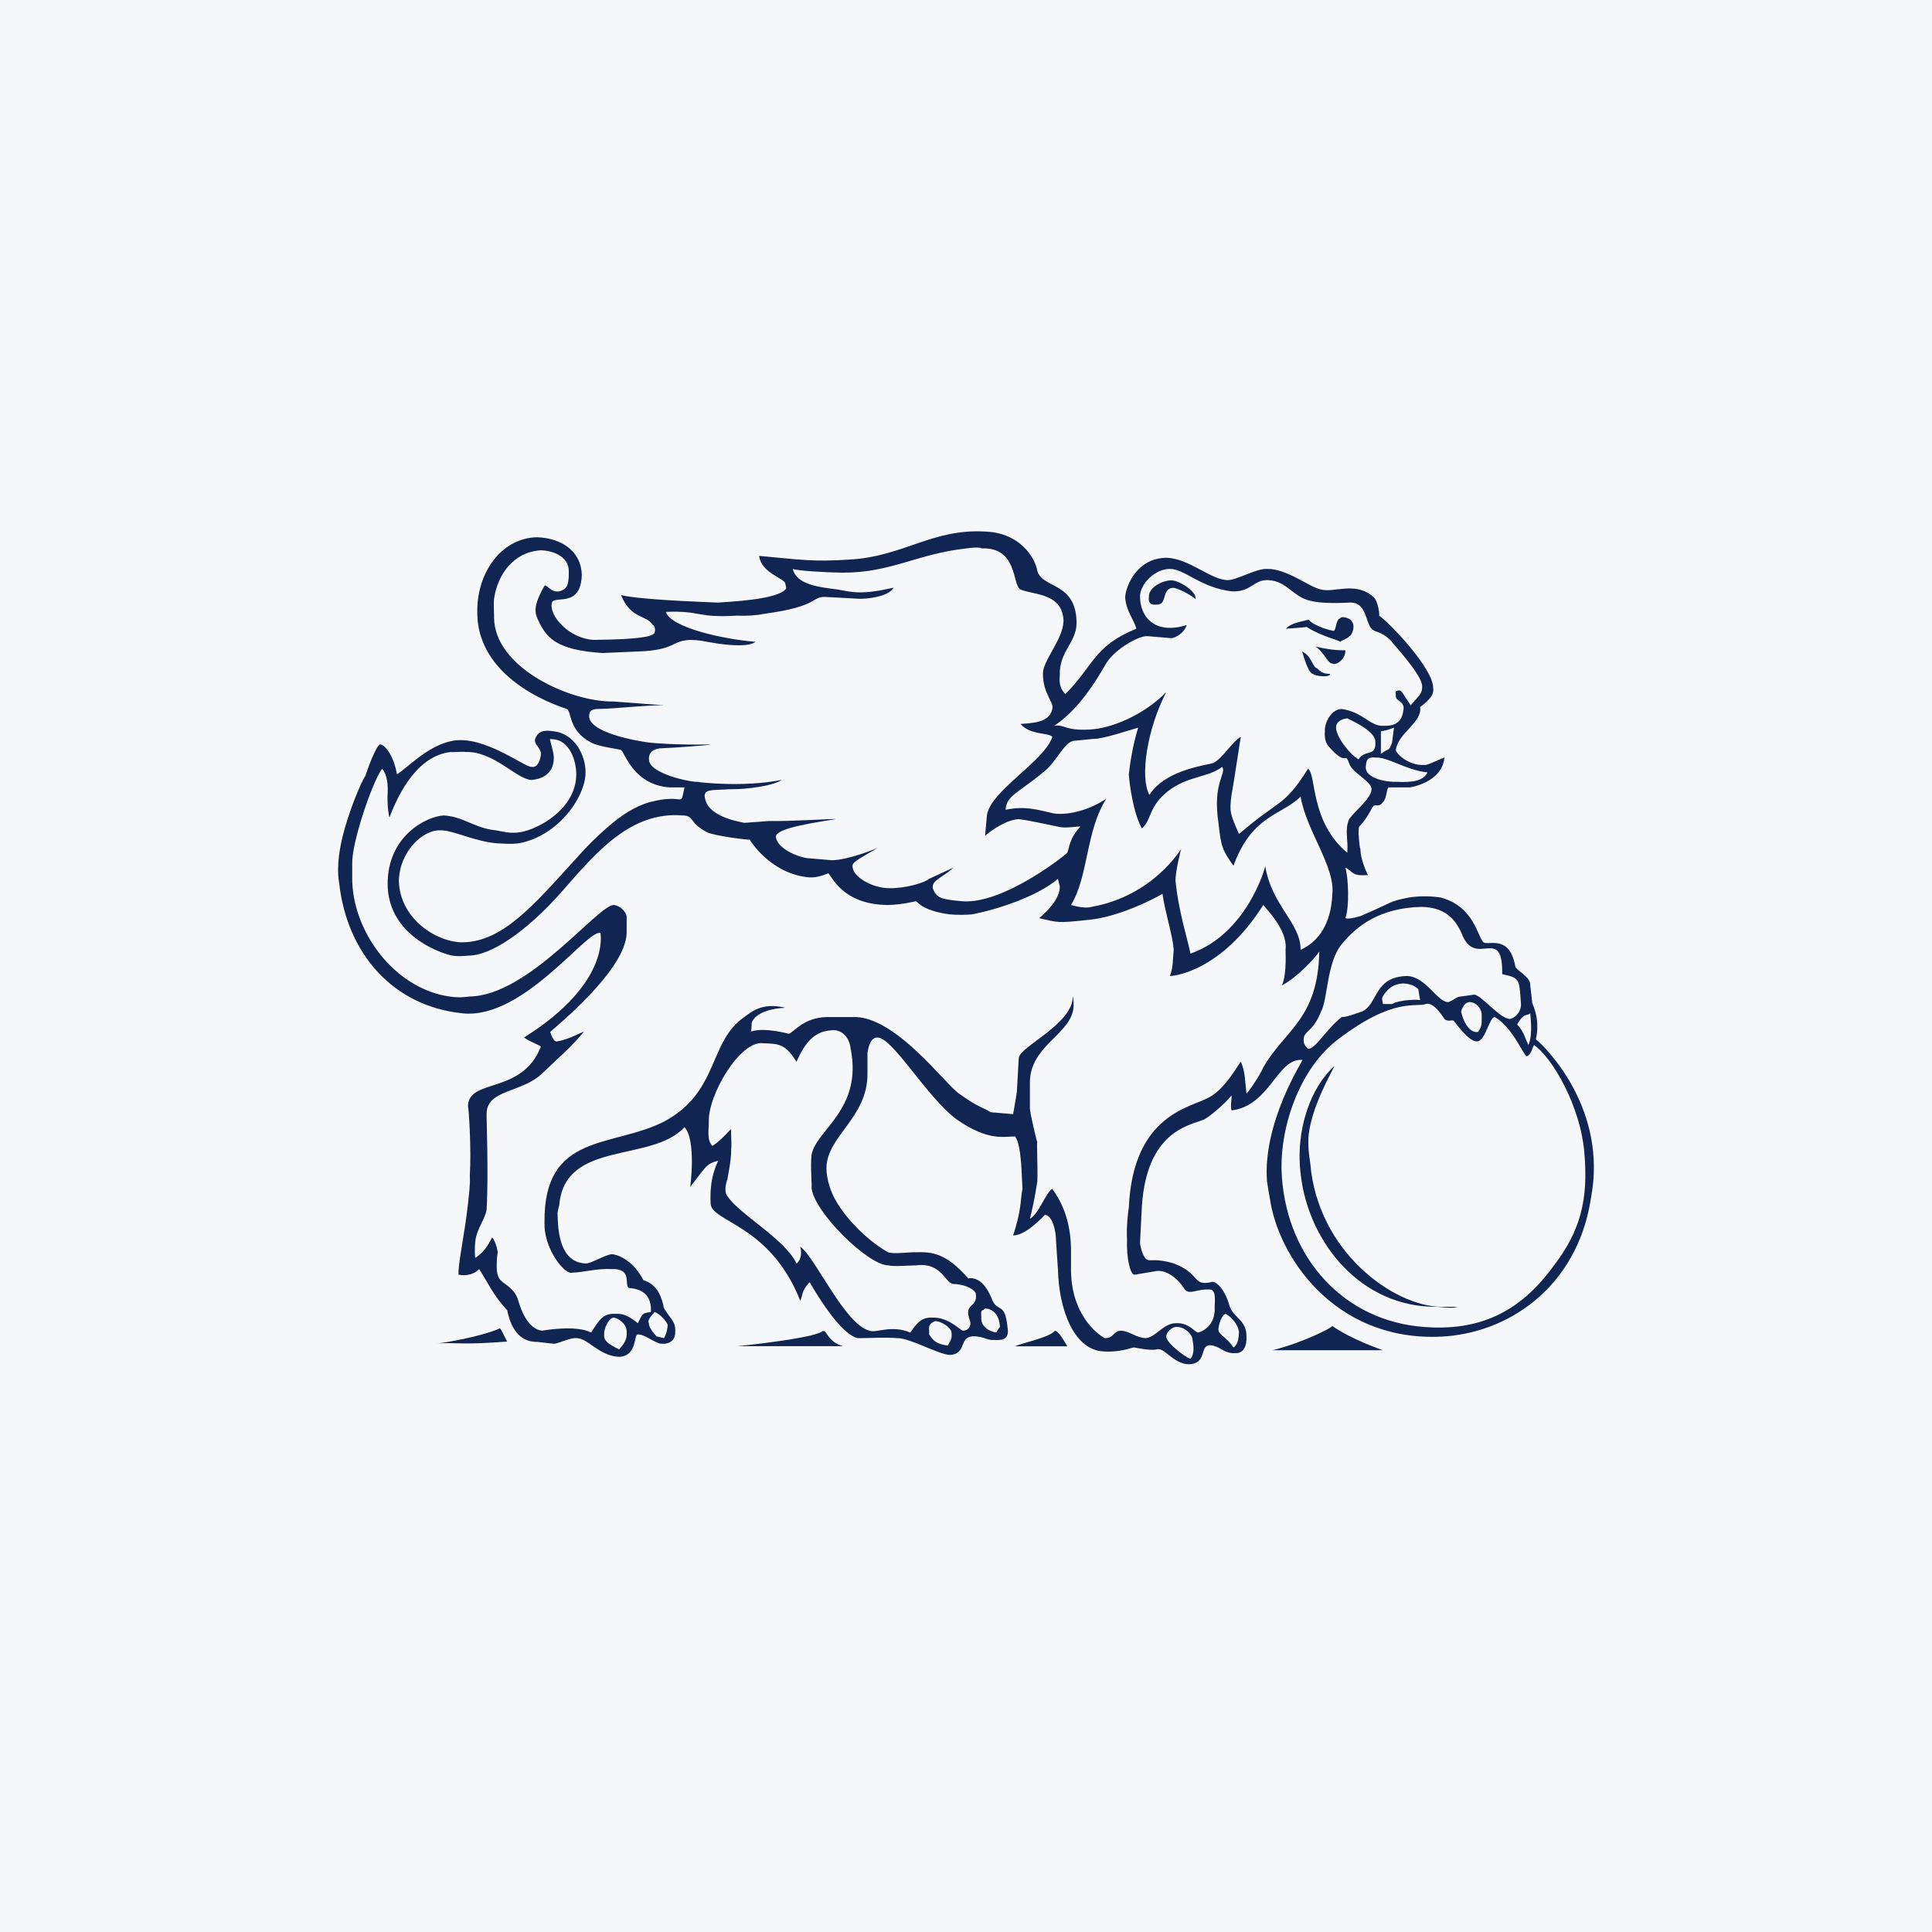 <svg width="40" height="40" viewBox="0 0 40 40" fill="none" xmlns="http://www.w3.org/2000/svg">
<rect width="40" height="40" fill="#F6F7F8"/>
<path d="M27.584 27.453C28 27.744 28.632 27.953 28.629 27.955H26.348C27.062 27.77 27.603 27.467 27.584 27.453Z" fill="#112552"/>
<path d="M10.345 27.504C10.368 27.496 10.401 27.587 10.5 27.775C9.58 27.848 9.536 27.793 9.031 27.814C9.047 27.83 9.944 27.683 10.345 27.504" fill="#112552"/>
<path d="M17.029 27.562C17.114 27.507 17.126 27.786 17.455 27.871H15.252C15.246 27.877 16.848 27.711 17.029 27.562Z" fill="#112552"/>
<path d="M21.827 27.564C21.859 27.524 21.945 27.604 22.097 27.874H21.016C21.152 27.806 21.717 27.692 21.827 27.564Z" fill="#112552"/>
<path d="M31.411 21.211C31.542 21.349 31.554 21.438 31.643 21.637C31.686 21.541 31.723 21.382 31.682 20.979C31.62 21.044 31.554 20.951 31.411 21.211H31.411ZM28.59 15.142V15.607C28.763 15.476 28.747 15.573 28.821 15.374L28.861 15.066C28.703 15.126 28.641 15.131 28.59 15.142L28.59 15.142ZM24.145 27.668C24.14 27.805 24.574 28.125 24.647 28.131C24.738 28.03 24.712 27.844 24.685 27.705C24.655 27.587 24.489 27.456 24.338 27.473C24.25 27.488 24.154 27.577 24.145 27.668H24.145ZM19.236 27.629C19.315 27.738 19.358 27.821 19.622 27.86C19.676 27.756 19.715 27.726 19.7 27.589C19.685 27.454 19.414 27.329 19.351 27.357C19.183 27.423 19.25 27.524 19.236 27.629H19.236ZM12.51 27.629C12.493 27.749 12.577 27.82 12.819 27.938C12.899 27.848 12.99 27.734 12.974 27.589C12.99 27.408 12.786 27.283 12.704 27.28C12.607 27.283 12.493 27.515 12.51 27.629H12.51ZM25.227 27.512C25.207 27.627 25.401 27.682 25.537 27.899C25.651 27.822 25.642 27.662 25.652 27.59C25.642 27.423 25.492 27.267 25.381 27.203C25.288 27.214 25.23 27.442 25.227 27.512H25.227ZM13.437 27.396C13.422 27.498 13.596 27.665 13.592 27.668L13.747 27.705C13.807 27.596 13.82 27.495 13.824 27.436C13.82 27.38 13.663 27.197 13.553 27.164C13.388 27.34 13.422 27.38 13.437 27.396V27.396ZM20.317 27.28C20.305 27.449 20.453 27.561 20.628 27.589C20.638 27.563 20.686 27.488 20.705 27.473C20.686 27.262 20.605 27.112 20.395 27.087C20.33 27.179 20.305 27.06 20.317 27.28L20.317 27.28ZM16.491 21.984C16.255 21.6 16.115 21.613 15.795 21.599C15.323 21.541 14.659 22.663 14.675 23.222C14.679 23.382 14.626 23.605 14.751 23.725C14.953 23.596 15.124 23.372 15.138 23.377C15.124 23.372 15.154 23.636 15.138 23.801C15.143 24.053 15.049 24.43 15.062 24.42C15.049 24.429 14.973 24.669 15.062 24.767C15.306 25.141 16.253 25.652 16.491 26.159C16.511 26.148 16.627 26.052 16.569 25.811C16.884 26.034 17.482 27.413 17.999 27.55C18.138 27.606 18.453 27.422 18.848 27.589C18.998 27.363 19.104 27.266 19.313 27.28C19.622 27.266 19.875 27.531 19.931 27.55C20.072 27.552 20.108 27.422 20.086 27.357C19.931 26.954 20.254 27.101 20.202 26.778C20.18 26.7 19.981 26.586 19.738 26.584C19.558 26.563 19.499 26.129 18.965 26.198C18.753 26.202 18.524 26.226 18.386 26.198C17.963 26.19 16.824 25.068 16.801 24.575C16.817 24.569 16.774 24.169 16.801 23.917C16.884 23.397 17.864 22.981 17.612 21.713C17.592 21.52 17.477 21.342 17.264 21.327C16.998 21.341 16.735 21.412 16.491 21.984L16.491 21.984ZM27.701 21.52C26.893 22.131 26.465 23.395 26.541 24.382C26.667 26.081 27.848 27.352 29.479 27.473C30.606 27.561 31.449 27.185 32.146 26.236C32.728 25.487 32.885 24.832 32.803 23.878C32.727 22.902 32.135 21.891 31.76 21.636C31.726 21.687 31.696 21.854 31.605 21.869C31.55 21.853 31.304 21.256 30.947 21.057C30.84 21.056 30.759 21.521 30.6 21.559C30.458 21.585 30.273 21.361 30.098 21.134C30.07 21.108 29.973 21.164 29.905 21.096C29.761 20.873 29.628 20.752 29.517 20.787C29.325 20.864 28.864 20.631 27.701 21.52L27.701 21.52ZM30.252 20.941C30.267 21.053 30.39 21.398 30.6 21.366C30.693 21.234 30.674 21.198 30.677 21.019C30.674 20.85 30.533 20.75 30.445 20.748C30.325 20.735 30.267 20.88 30.252 20.941ZM28.629 20.631C28.591 20.674 28.647 20.803 28.629 20.787H28.821C28.991 20.69 29.393 20.691 29.402 20.709L29.364 20.477C29.27 20.402 29.207 20.37 29.053 20.361C28.829 20.37 28.714 20.492 28.629 20.631H28.629ZM27.779 19.549C27.468 19.921 27.487 20.708 27.352 20.941C27.211 21.297 27.087 21.307 27.005 21.443C26.959 21.591 27.028 21.671 27.082 21.713C27.236 21.725 27.456 21.307 27.779 21.057C27.903 21.056 28.057 20.986 28.203 20.941C28.535 20.784 28.442 20.222 29.132 20.207C29.527 20.223 29.744 20.735 29.981 20.748C30.066 20.735 30.154 20.627 30.252 20.631L30.522 20.593C30.662 20.596 31.054 21.091 31.258 21.096C31.349 21.09 31.498 20.96 31.49 20.787C31.454 20.258 31.467 20.252 31.102 20.168C31.114 19.156 30.582 20.014 30.291 19.394C30.13 18.985 29.886 18.791 29.441 18.776C28.577 18.792 28.092 19.164 27.779 19.549L27.779 19.549ZM28.281 15.838C28.216 16.146 28.804 16.196 28.899 16.186C29.287 16.207 29.47 16.155 29.556 15.993C29.087 15.938 28.74 15.669 28.474 15.684C28.356 15.669 28.286 15.705 28.281 15.838V15.838ZM11.39 15.298C11.377 15.32 11.471 15.581 11.466 15.684C11.471 16.07 11.147 16.137 11.002 16.148C10.699 16.137 10.227 15.556 9.65 15.569C9.53 15.556 9.337 15.581 9.34 15.569C8.56 15.648 8.183 16.623 8.064 16.921C8.051 16.909 8.011 16.661 8.026 16.419C8.043 16.137 7.968 15.973 7.91 15.916C7.707 16.195 7.279 17.446 7.292 17.887V18.158C7.279 19.271 8.162 20.466 9.301 20.631C9.471 20.655 9.568 20.652 9.727 20.631C10.943 20.613 12.368 18.748 12.704 18.737C12.843 18.748 12.957 18.875 12.974 18.969V19.317C12.957 20.071 11.554 21.22 11.39 21.366C11.397 21.377 11.46 21.599 11.543 21.559C11.803 21.515 12.069 21.35 12.085 21.366C11.819 21.689 11.538 21.922 11.234 22.216C10.816 22.633 10.068 22.547 10.075 23.067C10.068 23.076 10.118 24.317 10.075 25.038C10.057 25.222 9.867 25.442 9.842 25.695C9.821 25.849 9.835 26.061 9.842 26.044C9.985 25.935 10.047 25.889 10.191 25.619C10.243 25.687 10.285 25.797 10.307 25.927C10.293 25.938 10.262 26.329 10.307 26.392C10.327 26.581 10.641 26.599 10.732 26.933C10.878 27.432 11.098 27.544 11.234 27.55C11.247 27.544 11.939 27.426 12.239 27.589C12.401 27.335 12.48 27.188 12.741 27.202C12.906 27.188 13.034 27.256 13.206 27.396C13.306 27.197 13.289 27.188 13.476 27.164C13.505 26.634 13.022 26.683 13.013 26.662C12.926 26.582 13.089 26.26 12.665 26.275C12.338 26.259 12.124 26.34 11.814 26.352C11.654 26.338 11.255 25.834 11.273 25.309C11.255 23.444 12.664 23.77 13.747 23.222C14.898 22.605 14.656 21.581 15.409 21.057C15.539 20.967 15.763 20.743 16.26 20.864C15.63 20.899 15.548 21.169 15.563 21.211C15.548 21.471 15.539 21.315 15.524 21.366C15.808 21.25 16.352 21.412 16.337 21.404C16.452 21.35 16.65 21.069 17.11 21.057H17.651C18.521 21.01 19.586 22.466 19.855 22.641C20.277 22.945 20.349 22.922 20.512 23.028L20.976 23.067C21.03 22.766 21.036 22.706 21.053 22.603L21.092 21.908C21.099 21.671 22.208 21.211 22.212 20.631C22.225 20.639 22.242 20.854 22.212 20.941C22.089 21.445 21.326 21.681 21.323 22.41V22.951C21.326 23.046 21.459 23.618 21.477 23.646C21.459 23.634 21.489 24.141 21.477 24.459C21.431 24.773 21.35 25.144 21.323 25.231C21.5 25.151 21.666 24.664 21.787 24.613C21.924 24.812 22.19 25.207 22.174 25.966V26.314C22.19 27.22 22.705 27.61 22.869 27.705C23.077 27.708 23.036 27.552 23.218 27.55C23.413 27.569 23.503 27.691 23.719 27.705C23.924 27.691 24.09 27.396 24.338 27.396C24.609 27.376 24.735 27.578 24.801 27.589C24.872 27.578 25.136 27.471 25.15 27.125C25.136 27.023 25.199 26.741 25.073 26.7C24.77 26.676 24.643 26.817 24.532 26.7C24.389 26.468 24.16 26.295 23.952 26.314L23.488 26.392C23.407 26.393 23.318 26.074 23.334 25.656C23.318 25.418 23.353 25.11 23.371 24.999C23.459 23.05 24.676 22.931 25.033 22.719C25.376 22.547 25.677 21.966 25.691 21.984C25.784 22.183 25.778 22.421 25.807 22.641C25.892 22.556 26.097 22.237 26.155 22.101C26.588 21.333 27.29 21.106 27.314 19.703C27.211 19.853 26.837 20.252 26.541 20.4C26.655 20.145 26.606 19.642 26.619 19.626C26.64 19.242 26.225 18.827 26.155 18.737C25.269 20.136 24.271 20.211 24.222 20.207C24.289 20.031 24.282 19.866 24.3 19.665C24.282 19.369 24.115 18.869 24.068 18.505C24.016 18.54 23.213 18.987 22.521 19.046C21.884 19.113 21.923 19.104 21.516 19.009C21.652 18.892 21.948 18.62 21.942 18.351L21.903 18.196C21.497 18.542 20.706 18.818 20.125 18.931C19.953 18.944 19.843 18.944 19.661 18.931C19.071 18.852 18.984 18.653 18.966 18.66C18.974 18.652 18.699 18.731 18.386 18.737C17.443 18.731 17.225 18.141 17.149 18.081C17.001 18.141 16.856 18.185 16.685 18.158C15.929 18.055 15.528 17.399 15.524 17.384C15.523 17.395 14.804 17.311 14.636 17.23C14.245 17.019 14.386 16.892 14.134 16.883C13.065 16.794 12.354 17.636 11.659 18.429C11.046 19.136 10.287 19.737 9.766 19.781C9.594 19.792 9.501 19.808 9.34 19.781C8.867 19.66 8.033 19.227 8.026 18.312C8.017 17.308 8.832 16.901 9.186 16.883C9.586 16.901 9.833 17.151 10.268 17.191C10.463 17.227 10.572 17.26 10.771 17.23C11.155 17.165 11.928 16.745 11.931 16.032C11.928 15.725 11.798 15.427 11.582 15.336C11.479 15.292 11.371 15.309 11.39 15.298L11.39 15.298ZM23.565 15.066C23.441 15.097 22.83 15.306 22.637 15.298L22.251 15.336C22.032 15.341 21.881 15.782 21.593 15.993C21.098 16.406 20.827 16.476 20.821 16.766C21.234 16.675 21.524 16.778 21.826 16.843C22.148 16.884 22.588 16.753 22.907 16.534C22.479 17.196 22.538 18.141 22.174 18.737C22.19 18.74 22.439 18.821 22.598 18.776C23.883 18.549 24.455 17.569 24.454 17.578C24.455 17.569 24.332 18.048 24.338 18.235C24.397 18.861 24.597 19.476 24.647 19.743C25.817 19.338 26.208 17.942 26.194 17.925C26.328 18.754 26.929 19.104 26.928 19.665C27.303 19.494 27.559 19.126 27.585 18.505C27.643 17.942 27.046 17.196 26.928 16.496C26.499 16.9 25.925 16.875 25.537 17.925C25.31 17.603 25.277 17.525 25.227 17.036C25.099 16.201 25.401 16.015 25.304 15.877C25.012 16.103 24.597 16.059 24.183 16.38C23.779 16.694 23.849 16.969 23.642 17.153C23.464 16.84 23.384 16.234 23.371 16.031C23.384 15.897 23.448 15.426 23.565 15.066L23.565 15.066ZM27.662 15.066C27.661 15.246 27.931 15.606 28.126 15.722C28.274 15.495 28.499 15.695 28.474 15.336C28.442 15.104 27.912 14.889 27.894 14.872C27.766 14.889 27.661 14.944 27.662 15.066ZM23.603 12.321C23.592 12.789 23.928 13.145 24.57 12.94C24.508 13.136 24.282 13.231 24.222 13.21L23.758 13.171C23.592 13.153 23.044 13.448 22.87 13.789C22.525 14.392 22.18 14.793 21.826 15.027C22.047 14.992 22.039 15.133 22.559 15.104C23.009 15.084 23.683 14.802 24.145 14.331C23.758 15.079 23.592 16.075 23.797 16.457C24.11 15.967 24.859 15.861 25.11 15.801C25.301 15.721 25.524 15.336 25.691 15.258C25.684 15.252 25.538 16.264 25.497 16.457C25.451 16.822 25.468 16.84 25.652 17.268C26.511 16.524 26.571 16.725 27.082 15.915C27.258 16.039 27.121 17.013 27.894 17.655C27.917 17.378 27.834 17.187 27.933 16.959C28.064 16.775 28.381 16.543 28.397 16.341C28.399 16.172 27.975 15.99 27.933 15.801C27.831 15.538 27.901 15.904 27.508 15.453C27.447 15.391 27.418 15.262 27.43 15.142C27.418 14.966 27.56 14.68 27.779 14.679C28.206 14.737 28.367 15.035 28.629 15.027C28.856 15.035 29.019 14.973 29.053 14.718C29.104 14.507 28.896 14.534 28.899 14.409C28.896 14.319 28.875 14.306 28.976 14.293C29.032 14.306 29.049 14.378 29.208 14.602C29.365 14.406 29.462 14.371 29.441 14.177C29.403 13.926 28.81 13.295 28.784 13.249C28.566 13.049 28.48 13.108 28.397 13.017C28.274 12.893 28.291 12.478 27.972 12.476C27.967 12.468 27.447 12.52 27.122 12.437C26.768 12.354 26.644 12.034 26.27 12.012C25.959 11.986 25.914 12.265 25.497 12.243C24.854 12.165 24.517 11.774 24.222 11.779C23.936 11.775 23.633 12.053 23.603 12.321H23.603ZM17.458 11.857C17.037 11.85 16.513 11.817 16.414 11.779C16.49 12.109 16.966 12.156 17.342 12.205C17.667 12.264 17.838 12.317 18.502 12.167C18.39 12.362 17.946 12.397 17.805 12.398L17.11 12.36C16.787 12.339 16.987 12.55 15.834 12.707C15.646 12.744 15.473 12.754 15.254 12.746C14.41 12.798 14.521 12.636 13.785 12.669C13.895 12.998 14.984 13.235 15.64 13.288C15.639 13.284 15.556 13.422 14.867 13.326C14.475 13.263 14.507 13.253 14.288 13.249C13.921 13.265 13.986 13.431 13.36 13.481C13.027 13.499 12.697 13.508 12.471 13.52C11.508 13.455 11.299 13.209 11.119 12.785C11.048 12.624 11.098 12.433 11.273 12.128C11.312 12.083 11.405 12.277 11.582 12.243C11.712 12.201 11.78 12.156 11.776 11.856C11.795 11.48 11.37 11.394 11.196 11.393C10.633 11.427 10.3 11.895 10.229 12.398C10.214 12.537 10.235 12.772 10.229 12.784C10.235 13.83 11.819 14.54 12.704 14.524L13.747 14.602C13.365 14.597 12.761 14.673 12.394 14.678C12.277 14.68 12.206 14.705 12.2 14.795C12.135 15.166 13.216 15.346 13.437 15.374C13.556 15.385 13.977 15.426 14.713 15.413C14.725 15.426 13.95 15.484 13.708 15.491C13.565 15.494 13.422 15.555 13.437 15.722C13.423 16.019 14.329 16.202 14.442 16.186C14.46 16.198 15.401 16.305 16.182 16.147C16.03 16.265 15.447 16.35 15.1 16.34C14.754 16.367 14.543 16.32 14.598 16.534C14.672 16.932 15.372 17.022 15.409 17.036C15.64 17.021 15.695 17.015 15.911 16.998C16.393 17.009 17.294 16.944 17.303 16.959C16.538 17.078 16.02 17.186 16.066 17.345C16.114 17.597 16.592 17.77 16.762 17.771L17.226 17.81C17.573 17.805 18.186 17.556 18.192 17.539C17.908 17.72 17.64 17.837 17.651 17.925C17.639 18.149 18.058 18.392 18.424 18.389C18.752 18.392 19.141 18.279 19.236 18.195L19.738 17.964C19.526 18.166 19.281 18.223 19.313 18.389C19.386 18.609 19.524 18.622 19.931 18.66C20.794 18.721 22.097 17.672 22.096 17.655C22.15 17.537 22.122 17.386 22.367 17.114C22.355 17.099 22.039 17.161 21.903 17.114C21.591 17.05 21.261 16.978 21.092 16.959C20.777 16.978 20.403 17.29 20.395 17.307L20.433 16.882C20.501 16.374 21.617 15.769 21.787 15.258C21.733 15.165 21.326 15.226 21.129 14.988C21.525 14.966 21.733 14.913 21.787 14.678C21.824 14.533 21.591 14.366 21.593 13.944C21.59 13.679 22.006 13.24 22.019 12.862C22.006 12.272 21.399 12.322 21.129 12.205C20.952 12.121 21.08 11.321 20.317 11.354C20.33 11.34 20.221 11.323 20.009 11.354C18.989 11.466 18.456 11.857 17.458 11.856L17.458 11.857ZM9.689 24.922C9.71 24.714 9.738 24.524 9.727 24.342C9.762 23.781 9.703 22.904 9.689 22.912C9.686 22.312 10.799 22.676 11.196 21.675C11.203 21.644 11.005 21.589 10.848 21.481C12.666 20.343 12.426 19.312 12.433 19.317C12.169 19.216 10.835 21.121 9.572 20.979C8.152 20.835 7.183 19.757 7.021 18.273C6.962 17.937 7.033 17.515 7.137 17.153C7.308 16.554 7.545 16.068 7.563 16.07C7.67 15.741 7.816 15.409 7.871 15.413C7.956 15.41 8.146 15.62 8.219 16.031C8.433 15.903 8.858 15.428 9.379 15.336C10.029 15.223 10.856 15.885 11.002 15.876C11.131 15.903 11.178 15.746 11.196 15.645C11.23 15.495 11.041 15.418 11.08 15.297C11.139 15.139 11.258 15.105 11.466 15.142C11.899 15.187 12.127 15.645 12.123 15.992C12.127 16.325 11.862 16.828 11.427 17.153C11.231 17.299 10.989 17.419 10.732 17.461C10.566 17.48 10.469 17.466 10.307 17.461C9.824 17.427 9.367 17.178 9.108 17.191C8.766 17.178 8.275 17.615 8.258 18.234C8.275 19.011 9.019 19.503 9.572 19.51C10.414 19.502 11.061 18.725 11.931 17.771C12.154 17.517 12.368 17.311 12.549 17.153C12.868 16.869 13.148 16.698 13.437 16.611C14.211 16.406 14.07 16.755 14.172 16.302H13.863C13.099 16.25 12.924 15.547 12.858 15.529C12.858 15.513 12.4 15.464 12.239 15.374C11.765 15.124 11.841 14.74 11.737 14.678C11.729 14.67 9.869 14.149 9.882 12.668C9.869 11.884 10.36 11.14 11.119 11.123C11.619 11.14 12.028 11.405 12.046 11.895C12.028 12.601 11.477 12.318 11.427 12.476C11.355 12.745 11.795 13.24 12.317 13.248C12.809 13.24 13.541 13.223 13.553 13.093C13.575 13.042 13.556 12.952 13.515 12.939C13.382 12.723 13.063 12.826 12.858 12.321C13.272 12.416 14.378 12.455 14.867 12.476C15.043 12.459 16.054 12.425 16.26 12.205C16.291 12.19 16.27 12.135 16.26 12.089C16.261 11.974 15.755 11.869 15.718 11.509C16.593 11.591 16.854 11.633 17.574 11.586C18.712 11.528 19.299 10.93 20.433 11.007C21.11 11.045 21.425 11.529 21.477 11.818C21.569 12.189 22.288 12.039 22.289 12.901C22.288 13.306 21.923 13.491 21.942 13.982C21.923 14.181 21.967 14.274 22.057 14.37C22.637 13.795 22.637 13.378 23.526 13.017C23.486 12.841 23.31 12.652 23.295 12.36C23.31 12.138 23.531 11.558 24.145 11.548C24.623 11.558 25.065 12.008 25.421 12.011C25.617 12.008 26.013 11.765 26.232 11.779C26.637 11.766 27.125 12.168 27.352 12.205C27.619 12.279 28.064 12.028 28.436 12.36C28.536 12.445 28.566 12.736 28.552 12.745C28.757 12.884 29.686 13.845 29.673 14.254C29.686 14.347 29.653 14.454 29.402 14.639C29.453 14.957 28.947 15.168 28.899 15.529C28.905 15.598 29.154 15.851 29.479 15.838C29.533 15.851 29.66 15.784 29.905 15.683C29.86 16.211 29.17 16.311 29.17 16.302H28.745C28.699 16.369 28.708 16.546 28.629 16.61C28.554 16.722 28.48 16.644 28.436 16.688C28.39 16.734 28.328 16.921 28.146 17.108C28.12 17.135 28.135 17.228 28.126 17.268C28.137 17.277 28.131 17.459 28.164 17.578C28.174 17.803 28.272 18.008 28.32 18.118C27.975 18.141 28.034 18.052 27.855 17.964C27.917 18.166 27.942 18.777 27.855 19.008C27.938 19.043 28.145 18.968 28.164 18.968C28.892 18.656 28.734 18.669 29.17 18.582C29.327 18.556 29.583 18.543 29.827 18.582C30.524 18.765 30.591 19.404 30.716 19.51C30.813 19.581 31.258 19.341 31.373 20.012C31.402 20.102 31.696 20.224 31.682 20.399L31.722 20.748C31.703 20.764 31.902 21.055 31.799 21.52C31.81 21.512 33.065 22.608 32.997 24.303C32.99 24.515 32.957 24.713 32.919 24.921C32.629 26.546 31.373 27.547 29.943 27.667C27.746 27.828 26.537 26.144 26.309 24.921C26.276 24.742 26.252 24.586 26.232 24.458C26.139 23.248 26.961 21.983 26.966 21.945C26.442 21.896 26.298 22.894 25.497 22.99C25.471 22.882 25.503 22.772 25.497 22.68C25.344 22.877 24.995 23.154 24.918 23.183C24.595 23.306 23.749 23.44 23.642 24.96L23.603 25.733C23.606 25.802 23.671 26.064 23.758 26.081C23.804 26.116 23.94 26.047 24.3 26.158C24.851 26.362 24.688 26.633 25.073 26.545C25.181 26.503 25.368 26.71 25.459 27.047C25.552 27.298 25.808 27.326 25.807 27.667C25.821 27.866 25.739 28.029 25.575 28.014C25.36 28.03 25.304 27.907 25.11 27.859C24.796 27.794 25.033 28.237 24.608 28.246C24.293 28.236 24.104 27.89 23.952 27.937C23.82 27.972 23.492 27.898 23.488 27.898C23.422 27.893 23.197 28.015 22.792 27.975C22.248 27.907 21.925 27.158 21.903 26.274L21.864 25.695C21.866 25.476 21.783 25.157 21.633 25.153C21.625 25.157 21.251 25.579 20.976 25.579C21.038 25.387 21.102 25.163 21.129 24.921C21.142 24.811 21.15 24.714 21.169 24.612C21.154 24.461 21.159 23.692 21.014 23.53C20.777 23.526 20.469 23.633 19.816 23.183C19.185 22.723 18.469 21.449 18.153 21.481C17.996 21.494 17.973 21.75 17.96 21.791V22.215C17.973 23.142 17.116 23.516 17.11 24.188C17.116 24.415 17.189 24.679 17.342 24.921C17.614 25.354 18.057 25.746 18.386 25.926C18.502 25.971 18.829 25.921 18.965 25.926C19.288 25.921 19.573 25.929 20.047 26.467C20.23 26.441 20.412 26.562 20.55 26.932C20.676 27.173 20.803 26.961 20.859 27.473C20.905 27.728 20.764 27.751 20.589 27.743C20.425 27.751 20.433 27.693 20.202 27.667C19.823 27.639 20.041 28.038 19.661 28.052C19.419 28.038 18.831 27.698 18.578 27.705C18.304 27.684 18.077 27.703 17.805 27.705C17.614 27.725 17.248 27.381 16.762 26.545C16.585 26.737 16.627 26.805 16.569 26.932C15.944 25.348 14.733 25.307 14.713 24.921C14.686 24.378 14.83 24.141 14.867 24.032C14.61 24.096 14.609 24.172 14.288 24.575C14.294 24.584 14.418 23.596 14.172 23.337C13.494 24.076 11.719 23.602 11.582 24.921C11.577 24.972 11.554 25.029 11.543 25.116C11.554 25.318 11.529 26.137 12.123 26.158C12.226 26.169 12.519 25.982 12.665 25.966C12.861 25.982 13.148 26.163 13.322 26.506C13.614 26.588 13.704 26.866 13.747 27.086C13.898 27.332 13.995 27.361 13.979 27.589C13.982 27.736 13.874 27.83 13.708 27.821C13.579 27.83 13.363 27.624 13.206 27.628C13.115 27.62 13.203 28.074 12.819 28.092C12.396 28.074 12.161 27.692 11.931 27.705C11.798 27.692 11.575 27.817 11.466 27.821L11.119 27.782C10.905 27.785 10.616 27.69 10.5 27.125C10.226 26.84 10.101 26.556 9.92 26.274C9.919 26.276 9.786 26.441 9.495 26.392C9.471 26.218 9.619 25.567 9.689 24.922" fill="#112552"/>
<path d="M27.629 22.07C27.624 22.104 27.122 22.939 27.088 23.577C27.083 23.768 27.099 23.884 27.127 24.08C27.279 25.921 28.854 27.04 29.832 27.056H30.18C30.059 27.089 29.974 27.075 29.755 27.056C28.176 27.075 27.103 25.728 26.934 24.35C26.803 23.38 27.155 22.489 27.629 22.07" fill="#112552"/>
<path d="M24.249 12.016C24.408 12.012 24.779 12.246 24.753 12.402C24.697 12.352 24.434 12.186 24.289 12.17C24.036 12.186 24.182 12.533 23.941 12.518C23.8 12.534 23.772 12.445 23.787 12.364C23.772 12.158 24.082 12.012 24.249 12.016" fill="#112552"/>
<path d="M27.236 13.387C27.388 13.423 27.608 13.466 27.854 13.464C27.866 13.656 27.645 13.791 27.583 13.735C27.504 13.756 27.413 13.501 27.236 13.387" fill="#112552"/>
<path d="M26.957 13.488C27.16 13.578 27.168 13.811 27.267 13.835C27.347 13.911 27.388 13.95 27.538 13.952C27.551 14.037 27.188 13.994 27.189 13.952C27.078 13.954 26.963 13.484 26.957 13.488" fill="#112552"/>
<path d="M27.863 12.786C28.121 12.85 28.004 13.14 27.941 13.172C27.854 13.25 27.766 13.261 27.747 13.289C27.754 13.263 27.351 13.176 27.052 12.979C27.036 12.99 26.649 13.013 26.627 13.018C26.72 12.881 27.108 12.842 27.09 12.825C27.211 12.977 27.609 13.068 27.593 13.056C27.659 13.085 27.642 12.934 27.708 12.825C27.762 12.797 27.75 12.761 27.863 12.786" fill="#112552"/>
</svg>
